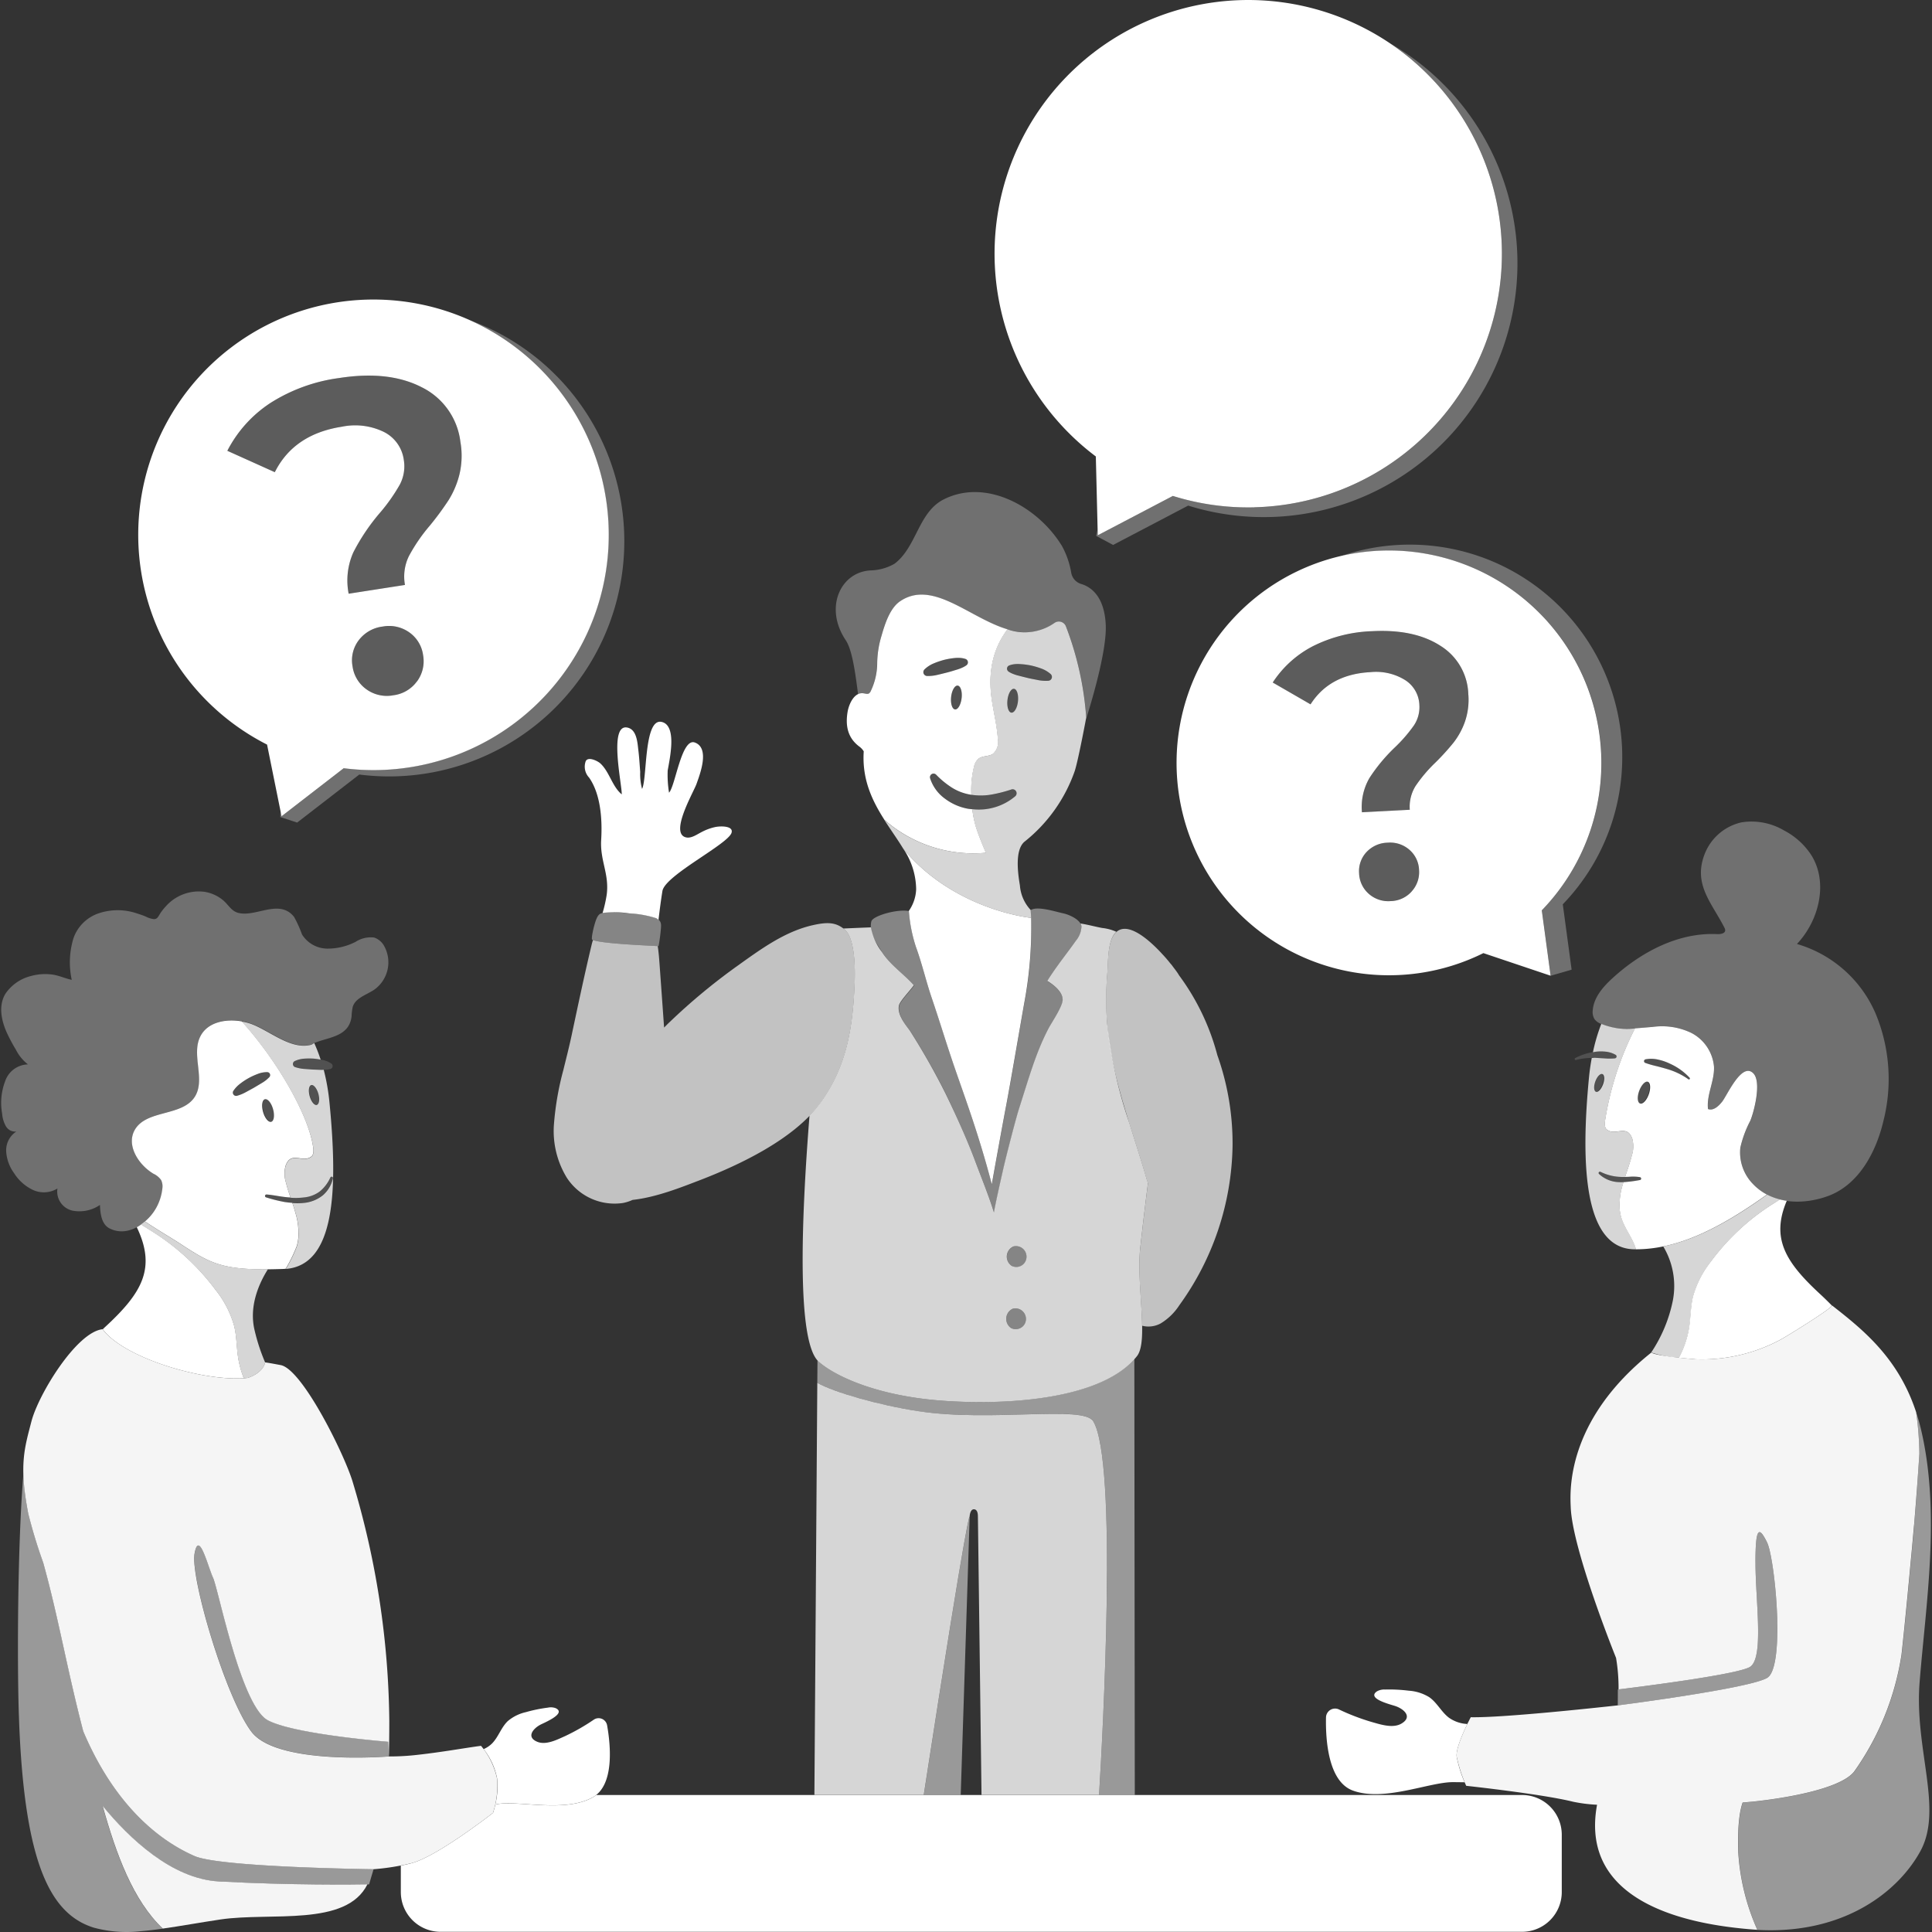 <svg viewBox="0 0 300 300" xmlns="http://www.w3.org/2000/svg"><rect x="0" y="0" width="300" height="300" fill="#333333" stroke="none"/><g fill="#fff"><path d="m 150.98 125.66 c -.21 -.02 -.43 -.04 -.63 -.07 a 8.42 8.42 0 0 1 -3.64 -1.59 6.25 6.25 0 0 1 -2.28 -3.14 .56 .56 0 0 1 .94 -.56 l .02 .02 a 13.4 13.4 0 0 0 2.48 2.02 7.85 7.85 0 0 0 2.87 1.06 c .03 .01 .06 .01 .09 .01 a 15.35 15.35 0 0 1 .42 -4.37 2.29 2.29 0 0 1 .66 -1.2 c .64 -.52 1.64 -.33 2.31 -.8 a 2.52 2.52 0 0 0 .73 -2.3 c -.13 -1.92 -.58 -3.81 -.89 -5.72 -.9 -5.49 .66 -8.99 2.39 -11.3 -5.89 -1.74 -11.62 -7.78 -16.68 -4.36 -1.63 1.1 -2.4 3.66 -2.91 5.43 a 15.19 15.19 0 0 0 -.65 4.22 10.15 10.15 0 0 1 -.99 4.28 .85 .85 0 0 1 -.31 .4 c -.24 .13 -.54 .01 -.81 -.03 -1.47 -.23 -2.28 1.7 -2.48 2.84 -.37 2.19 0 4.07 1.82 5.43 a 2.52 2.52 0 0 1 .68 .74 c -.29 4.41 1.35 7.72 3.24 10.68 -.01 -.02 -.02 -.04 -.03 -.05 a 20.95 20.95 0 0 0 15.76 5.12 s -1.23 -2.84 -1.64 -4.33 a 17.06 17.06 0 0 1 -.47 -2.43 z m -1.66 -17.26 c -.12 1.02 -.57 1.81 -1.02 1.76 s -.72 -.92 -.61 -1.94 .57 -1.81 1.02 -1.76 .73 .92 .61 1.94 z m -5.36 -3.43 a .6 .6 0 0 1 -.4 -1.03 4.59 4.59 0 0 1 1.43 -.93 12.78 12.78 0 0 1 1.58 -.54 11.36 11.36 0 0 1 1.65 -.29 4.64 4.64 0 0 1 .84 -.02 3.23 3.23 0 0 1 .86 .16 .56 .56 0 0 1 .35 .71 .56 .56 0 0 1 -.2 .27 l -.01 .01 a 3.86 3.86 0 0 1 -.73 .4 5.84 5.84 0 0 1 -.74 .27 c -.5 .15 -.99 .31 -1.5 .44 s -1 .25 -1.51 .37 a 6.19 6.19 0 0 1 -1.6 .18 z"/><path d="m 134.09 107.68 c .27 .04 .57 .16 .81 .03 a .85 .85 0 0 0 .31 -.4 10.15 10.15 0 0 0 .99 -4.28 15.19 15.19 0 0 1 .65 -4.22 c .51 -1.77 1.28 -4.33 2.91 -5.43 7.15 -4.84 15.64 9.24 24.03 3.33 a 1.18 1.18 0 0 1 1.63 .35 1.14 1.14 0 0 1 .13 .27 49.04 49.04 0 0 1 3.13 14.1 s -.02 .11 -.06 .31 c .72 -2.26 3.27 -10.6 3.08 -14.7 -.21 -4.5 -2.34 -5.92 -3.81 -6.36 a 2.21 2.21 0 0 1 -1.55 -1.74 13.24 13.24 0 0 0 -1.4 -4.09 c -3.66 -6.1 -11.86 -10.75 -18.56 -7.22 -3.8 2.06 -4.07 7.32 -7.47 9.9 a 7.78 7.78 0 0 1 -3.64 1.04 c -4.7 .17 -7.37 5.73 -3.94 10.85 .96 1.44 1.45 4.73 1.91 8.41 a 1.42 1.42 0 0 1 .85 -.15 z" opacity=".3"/><path d="m 145.38 120.33 a 13.4 13.4 0 0 0 2.48 2.02 7.85 7.85 0 0 0 2.87 1.06 9.72 9.72 0 0 0 3.12 0 21.75 21.75 0 0 0 3.18 -.8 l .02 -.01 a .62 .62 0 0 1 .6 1.06 8.89 8.89 0 0 1 -7.3 1.93 8.44 8.44 0 0 1 -3.64 -1.59 6.25 6.25 0 0 1 -2.28 -3.14 .56 .56 0 0 1 .94 -.56 z" opacity=".15"/><path d="m 158.09 108.9 c -.12 1.02 -.57 1.81 -1.02 1.76 s -.72 -.92 -.61 -1.94 .57 -1.81 1.02 -1.76 .72 .92 .61 1.94" opacity=".15"/><path d="m 149.32 108.4 c -.12 1.02 -.57 1.81 -1.02 1.76 s -.72 -.92 -.61 -1.94 .57 -1.81 1.02 -1.76 .73 .92 .61 1.94" opacity=".15"/><path d="m 150.06 103.31 a 3.86 3.86 0 0 1 -.73 .4 5.84 5.84 0 0 1 -.74 .27 c -.5 .15 -.99 .31 -1.5 .44 s -1 .25 -1.51 .37 a 6.19 6.19 0 0 1 -1.6 .18 h -.01 a .6 .6 0 0 1 -.4 -1.03 4.59 4.59 0 0 1 1.43 -.93 12.41 12.41 0 0 1 1.58 -.54 11.36 11.36 0 0 1 1.65 -.29 4.64 4.64 0 0 1 .84 -.02 3.23 3.23 0 0 1 .86 .16 .56 .56 0 0 1 .35 .71 .56 .56 0 0 1 -.2 .27 z" opacity=".15"/><path d="m 156.72 103.33 a 3.21 3.21 0 0 1 .85 -.2 4.64 4.64 0 0 1 .84 -.01 11.42 11.42 0 0 1 1.66 .21 12.78 12.78 0 0 1 1.61 .47 4.59 4.59 0 0 1 1.47 .86 .6 .6 0 0 1 -.35 1.05 h -.01 a 6.21 6.21 0 0 1 -1.61 -.11 c -.51 -.11 -1.02 -.19 -1.52 -.31 s -1 -.25 -1.51 -.38 a 5.69 5.69 0 0 1 -.76 -.24 3.75 3.75 0 0 1 -.75 -.37 l -.01 -.01 a .56 .56 0 0 1 .1 -.98" opacity=".15"/><path d="m 137.32 127.31 c .01 .02 .02 .04 .03 .05 .97 1.52 2 2.94 2.87 4.37 6.11 7.53 15.27 10.23 19.89 10.8 -.02 -.41 -.04 -.82 -.07 -1.22 h .01 a 6.27 6.27 0 0 1 -1.68 -3.82 c -.28 -1.68 -.85 -5.45 .7 -6.78 a 24.19 24.19 0 0 0 7.81 -10.97 c .56 -1.71 1.79 -8.32 1.79 -8.32 a 49.04 49.04 0 0 0 -3.13 -14.1 1.18 1.18 0 0 0 -1.49 -.75 1.22 1.22 0 0 0 -.27 .13 8.03 8.03 0 0 1 -7.35 1.02 c -1.73 2.31 -3.29 5.81 -2.39 11.3 .31 1.9 .76 3.8 .89 5.72 a 2.52 2.52 0 0 1 -.73 2.3 c -.67 .47 -1.67 .28 -2.31 .8 a 2.29 2.29 0 0 0 -.66 1.2 15.35 15.35 0 0 0 -.42 4.37 9.71 9.71 0 0 0 3.03 -.01 21.75 21.75 0 0 0 3.18 -.8 l .02 -.01 a .62 .62 0 0 1 .6 1.06 8.75 8.75 0 0 1 -6.67 2 16.94 16.94 0 0 0 .46 2.44 c .42 1.49 1.64 4.33 1.64 4.33 a 20.95 20.95 0 0 1 -15.75 -5.11 z m 19.13 -23.77 a .55 .55 0 0 1 .26 -.21 3.25 3.25 0 0 1 .85 -.2 4.64 4.64 0 0 1 .84 -.01 11.42 11.42 0 0 1 1.66 .21 12.78 12.78 0 0 1 1.61 .47 4.59 4.59 0 0 1 1.47 .86 .6 .6 0 0 1 -.35 1.05 h -.01 a 6.21 6.21 0 0 1 -1.61 -.11 c -.51 -.11 -1.02 -.19 -1.52 -.31 s -1 -.25 -1.51 -.38 a 5.69 5.69 0 0 1 -.76 -.24 3.75 3.75 0 0 1 -.75 -.37 l -.01 -.01 a .55 .55 0 0 1 -.16 -.76 z m .6 7.12 c -.45 -.05 -.72 -.92 -.61 -1.94 s .57 -1.81 1.02 -1.76 .72 .92 .61 1.94 -.57 1.81 -1.02 1.76 z" opacity=".8"/><path d="m 141.12 141.45 h .01 a 23.19 23.19 0 0 0 1.11 5.63 c .91 2.48 1.57 5.33 2.42 7.83 1.45 4.26 2.3 7.21 3.73 11.33 1.6 4.62 3.66 10.18 5.62 17.67 .08 -.55 1.73 -9.66 2.25 -12.36 .57 -2.99 1.99 -11.26 2.75 -15.61 a 62.71 62.71 0 0 0 1.1 -13.41 c -4.62 -.58 -13.77 -3.27 -19.89 -10.8 a 11.38 11.38 0 0 1 2.04 6.37 6.28 6.28 0 0 1 -1.14 3.35 z"/><path d="m 189.03 163.85 a 36.4 36.4 0 0 0 -5.96 -12.42 l -.02 -.04 -.09 -.15 -.06 -.09 c -.03 -.04 -.05 -.08 -.08 -.12 l -.08 -.12 c -.03 -.04 -.06 -.08 -.09 -.12 l -.11 -.15 -.09 -.12 c -.04 -.06 -.09 -.12 -.13 -.17 l -.09 -.12 -.15 -.2 c -.03 -.04 -.05 -.07 -.08 -.11 -.06 -.08 -.12 -.16 -.19 -.23 l -.07 -.08 c -.07 -.09 -.14 -.17 -.21 -.26 l -.06 -.08 c -.08 -.09 -.16 -.19 -.24 -.28 l -.04 -.05 -.27 -.31 -.03 -.03 c -.1 -.11 -.19 -.22 -.3 -.33 l -.02 -.02 q -.16 -.17 -.32 -.35 c -2.25 -2.39 -5.22 -4.72 -6.91 -3.17 a 2.35 2.35 0 0 0 -.38 .43 c -1 1.48 -.89 4.36 -1.03 6.09 a 45.96 45.96 0 0 0 .72 12.95 c .33 1.69 .73 3.37 1.18 5.04 .01 .05 .03 .09 .04 .14 q .3 1.11 .63 2.21 c .04 .14 .08 .27 .12 .41 q .35 1.16 .71 2.32 c .91 2.93 1.87 5.85 2.71 8.76 a 4.86 4.86 0 0 0 .22 .62 c -.37 2.91 -.76 6.08 -1.14 9.55 l -.06 .52 c -.4 3.67 .22 8.45 .29 12.09 a 3.96 3.96 0 0 0 2.88 -.36 9.05 9.05 0 0 0 2.9 -2.83 43.26 43.26 0 0 0 8.26 -24.69 40.81 40.81 0 0 0 -2.36 -14.13 z" opacity=".7"/><path d="m 131.24 144.41 c -1.41 -1.25 -2.79 -1.25 -5.03 -.75 -4.39 .99 -8.13 3.77 -11.72 6.33 a 94.5 94.5 0 0 0 -10.49 8.7 c -.3 .28 -.59 .58 -.88 .87 q -.35 -4.96 -.71 -9.91 c -.06 -.8 -.13 -1.8 -.28 -2.74 -3.52 -.18 -8.72 -.44 -10.05 -.94 -.07 .2 -.13 .39 -.18 .6 -1.14 4.76 -2.15 9.55 -3.17 14.34 -.37 1.73 -.82 3.47 -1.25 5.23 a 45.69 45.69 0 0 0 -1.45 8.27 13.88 13.88 0 0 0 2 8.49 8.85 8.85 0 0 0 8.7 3.9 6.74 6.74 0 0 0 1.5 -.48 c 3.7 -.4 7.64 -1.99 10.44 -3.06 6.31 -2.43 14.66 -6.41 18.71 -11.97 4.2 -5.76 5.09 -11.95 5.35 -19 .06 -1.72 .05 -6.53 -1.49 -7.88 z" opacity=".7"/><path d="m 111.12 128.41 a 8.33 8.33 0 0 0 -2.23 .82 c -.65 .33 -1.52 .96 -2.3 .81 -2.74 -.51 1.12 -7.04 1.57 -8.33 .53 -1.5 2.1 -5.54 -.26 -6.41 -2.08 -.77 -3.01 6.7 -4.01 7.79 a 16.91 16.91 0 0 1 -.21 -3.46 c .19 -1.04 .39 -2.08 .49 -3.13 .13 -1.27 .3 -4.08 -1.48 -4.41 -2.73 -.51 -2.18 8.92 -2.99 10.41 a 8.88 8.88 0 0 1 -.29 -2.65 c -.09 -1.13 -.15 -2.26 -.29 -3.38 -.14 -1.19 -.25 -3.23 -1.74 -3.5 -2.91 -.54 -.75 9.1 -.84 10.38 -1.51 -1.27 -1.89 -3.48 -3.31 -4.8 -.41 -.38 -1.91 -1.13 -2.28 -.35 a 2.47 2.47 0 0 0 .53 2.55 c 1.81 2.6 2.06 6.54 1.87 9.69 -.19 3.21 1.28 5.27 .86 8.49 a 21.29 21.29 0 0 1 -.64 2.83 15.47 15.47 0 0 1 4.16 .07 16.31 16.31 0 0 1 4.2 .76 1.94 1.94 0 0 1 .32 .25 c .18 -1.5 .37 -3 .61 -4.48 .4 -2.45 10.27 -7.3 10.74 -9.07 .29 -1.02 -1.54 -1.05 -2.48 -.88 z"/><path d="m 97.77 141.82 a 16.31 16.31 0 0 1 4.2 .76 c .69 .44 .73 .85 .65 1.66 a 26.83 26.83 0 0 1 -.36 2.68 c -3.65 -.19 -9.23 -.46 -10.3 -1 -.21 -.13 .24 -1.95 .31 -2.18 .25 -.89 .51 -1.67 .98 -1.87 1 -.42 2.69 -.2 4.52 -.05 z" opacity=".4"/><path d="m 151.47 180.4 c .87 2.32 2.17 5.54 2.89 7.91 .27 -1.58 1.09 -5.15 1.41 -6.59 .53 -2.33 1.99 -7.98 2.48 -9.5 1.56 -4.82 2.59 -8.6 4.57 -12.44 .49 -.94 2.19 -3.39 2.21 -4.45 s -.98 -2.11 -2.38 -2.97 c 1.45 -2.33 3.16 -4.38 4.39 -6.19 a 3.7 3.7 0 0 0 .9 -2.28 c -.09 -1.05 -1.87 -1.87 -2.9 -2.08 s -4 -1.19 -5 -.48 a 59.11 59.11 0 0 1 -1.02 14.63 c -.76 4.35 -2.17 12.62 -2.75 15.61 -.52 2.7 -2.17 11.81 -2.25 12.36 -1.96 -7.48 -4.02 -13.05 -5.62 -17.67 -1.43 -4.12 -2.27 -7.08 -3.73 -11.33 -.85 -2.5 -1.52 -5.35 -2.42 -7.83 a 23.18 23.18 0 0 1 -1.11 -5.63 c -1.76 -.36 -5.63 .73 -5.84 1.61 -.41 1.74 .83 3.44 1.69 4.79 1.3 2.03 3.45 3.47 4.96 5.16 -.72 .98 -2.21 2.49 -2.33 3.17 -.26 1.42 .95 2.86 1.7 3.87 a 108.03 108.03 0 0 1 5.62 9.92 c 1.54 3.26 3.27 7.02 4.53 10.41 z" opacity=".4"/><path d="m 169.76 220.7 c -1.54 -2.55 -15.85 .17 -27.2 -1.58 -6.26 -.96 -13.05 -2.94 -15.65 -4.39 l -.45 63.98 h 16.98 c 7.05 -45.72 7.12 -43.18 7.12 -43.18 s .03 -1.17 .66 -1.17 .63 .87 .63 1.17 .56 43.18 .56 43.18 h 18.25 c .6 -9.83 2.89 -51.74 -.9 -58.01 z" opacity=".8"/><path d="m 143.45 278.71 h 5.73 l 1.39 -43.18 s -.08 -2.53 -7.12 43.18 z" opacity=".5"/><path d="m 146.48 217.51 c -10.84 -.77 -17.23 -4.14 -19.38 -6.11 a 2.37 2.37 0 0 1 -.16 -.18 l -.03 3.51 c 2.6 1.44 9.39 3.43 15.65 4.39 11.35 1.74 25.66 -.97 27.2 1.58 3.79 6.28 1.5 48.18 .9 58.02 h 5.55 l -.07 -67.69 c -5.55 6.23 -19.62 7.19 -29.66 6.48 z" opacity=".5"/><path d="m 177.06 193.74 l .06 -.52 c .38 -3.47 .77 -6.64 1.14 -9.55 a 4.91 4.91 0 0 1 -.22 -.62 c -.84 -2.91 -1.8 -5.82 -2.71 -8.76 a 70.82 70.82 0 0 1 -3.41 -15.35 47.58 47.58 0 0 1 .02 -7.73 c .14 -1.73 .03 -4.61 1.03 -6.09 a 2.35 2.35 0 0 1 .38 -.43 7.2 7.2 0 0 0 -2.17 -.59 c -.89 -.15 -2.14 -.5 -3.4 -.7 a 1.12 1.12 0 0 1 .15 .45 3.7 3.7 0 0 1 -.9 2.28 c -1.24 1.8 -2.94 3.85 -4.4 6.19 1.4 .86 2.41 1.91 2.38 2.97 s -1.72 3.51 -2.21 4.45 c -1.99 3.84 -3.02 7.63 -4.57 12.44 -.49 1.53 -1.95 7.17 -2.48 9.5 -.32 1.44 -1.14 5.01 -1.41 6.59 -.72 -2.37 -2.02 -5.59 -2.89 -7.91 -1.26 -3.39 -2.98 -7.15 -4.55 -10.41 a 108.03 108.03 0 0 0 -5.62 -9.92 c -.75 -1.02 -1.96 -2.46 -1.7 -3.87 .13 -.68 1.61 -2.19 2.33 -3.17 -1.51 -1.7 -3.66 -3.13 -4.96 -5.16 a 8.93 8.93 0 0 1 -1.72 -3.83 c -.08 0 -.15 .01 -.23 .01 -1.35 .05 -2.7 .11 -4.06 .17 .1 .07 .2 .14 .29 .23 1.54 1.35 1.55 6.16 1.49 7.86 -.26 7.06 -1.15 13.24 -5.35 19 a 18.5 18.5 0 0 1 -1.67 1.97 c -1.33 16.74 -1.94 35.1 1.39 38.16 2.15 1.97 8.54 5.34 19.38 6.11 10.27 .73 24.8 -.27 30.07 -6.92 1.85 -2.32 -.11 -11 .52 -16.85 z m -17.96 11.86 a 1.6 1.6 0 0 1 -2.1 .62 1.73 1.73 0 0 1 .27 -3.01 1.64 1.64 0 0 1 1.83 2.39 z m .09 -9.66 a 1.59 1.59 0 0 1 -2.1 .62 1.73 1.73 0 0 1 .27 -3.01 1.64 1.64 0 0 1 1.83 2.39 z" opacity=".8"/><path d="m 159.2 195.95 a 1.64 1.64 0 0 0 -1.83 -2.39 1.73 1.73 0 0 0 -.27 3.01 1.59 1.59 0 0 0 2.1 -.62 z" opacity=".4"/><path d="m 159.1 205.6 a 1.64 1.64 0 0 0 -1.83 -2.39 1.73 1.73 0 0 0 -.27 3.01 1.6 1.6 0 0 0 2.1 -.62 z" opacity=".4"/><path d="m 56.89 107.03 a 5.26 5.26 0 0 1 -2.15 -3.58 5.14 5.14 0 0 1 .96 -4.03 5.49 5.49 0 0 1 3.73 -2.13 5.41 5.41 0 0 1 4.13 .91 5.15 5.15 0 0 1 2.14 3.55 5.26 5.26 0 0 1 -.96 4.07 5.34 5.34 0 0 1 -3.65 2.15 5.43 5.43 0 0 1 -4.2 -.94 z" opacity=".2"/><path d="m 194.79 78.78 a 39.31 39.31 0 0 1 -12.67 -1.77 l -11.66 6.11 -.3 -12.24 a 39.39 39.39 0 1 1 24.63 7.89 z"/><path d="m 251.6 113.11 a 32.99 32.99 0 0 0 -43.5 -26.72 c 1.03 -.24 2.09 -.44 3.17 -.59 a 32.96 32.96 0 0 1 28.15 55.56 l 1.37 10.15 3.25 -.94 -1.37 -10.15 a 32.9 32.9 0 0 0 8.93 -27.31 z" opacity=".3"/><path d="m 215.98 6.81 a 39.4 39.4 0 0 1 -33.86 70.2 l -11.66 6.11 -.02 -.96 -.23 1.05 2.63 1.41 11.66 -6.11 a 39.4 39.4 0 0 0 31.49 -71.7 z" opacity=".3"/><path d="m 96.22 76.8 a 36.51 36.51 0 0 0 -23.25 -27.07 36.53 36.53 0 0 1 -19.58 69.55 l -9.65 7.46 -.18 -.87 -.04 1 2.62 .86 9.65 -7.46 a 36.53 36.53 0 0 0 40.43 -43.47 z" opacity=".3"/><path d="m 93.8 75.8 a 36.53 36.53 0 1 0 -52.33 39.82 l 2.25 11.13 9.65 -7.46 a 36.53 36.53 0 0 0 40.43 -43.49 z m -29.06 30.01 a 5.33 5.33 0 0 1 -3.65 2.15 5.42 5.42 0 0 1 -4.2 -.93 5.26 5.26 0 0 1 -2.15 -3.58 5.14 5.14 0 0 1 .96 -4.03 5.49 5.49 0 0 1 3.73 -2.13 5.41 5.41 0 0 1 4.13 .91 5.15 5.15 0 0 1 2.14 3.55 5.26 5.26 0 0 1 -.95 4.06 z m 6.59 -32.1 a 13.82 13.82 0 0 1 -1.68 3.96 45.23 45.23 0 0 1 -2.91 3.95 26.67 26.67 0 0 0 -3.25 4.74 7.27 7.27 0 0 0 -.61 4.47 l -8.74 1.36 a 10.73 10.73 0 0 1 .73 -6.43 31.58 31.58 0 0 1 4.1 -6.1 27.56 27.56 0 0 0 3.1 -4.39 6.08 6.08 0 0 0 .63 -3.87 5.7 5.7 0 0 0 -3.07 -4.32 10.19 10.19 0 0 0 -6.55 -.82 q -7.45 1.16 -10.41 7.06 l -7.37 -3.32 a 19.58 19.58 0 0 1 6.68 -7.42 26.35 26.35 0 0 1 10.69 -3.88 q 7.71 -1.2 12.81 1.43 a 10.89 10.89 0 0 1 6.01 8.48 12.49 12.49 0 0 1 -.16 5.1 z"/><path d="m 54.86 85.76 a 31.58 31.58 0 0 1 4.1 -6.1 27.56 27.56 0 0 0 3.1 -4.39 6.08 6.08 0 0 0 .63 -3.87 5.7 5.7 0 0 0 -3.07 -4.32 10.19 10.19 0 0 0 -6.55 -.82 q -7.45 1.16 -10.41 7.06 l -7.36 -3.32 a 19.58 19.58 0 0 1 6.68 -7.42 26.35 26.35 0 0 1 10.69 -3.88 q 7.71 -1.2 12.81 1.43 a 10.89 10.89 0 0 1 6.01 8.48 12.51 12.51 0 0 1 -.16 5.11 13.82 13.82 0 0 1 -1.68 3.96 45.09 45.09 0 0 1 -2.91 3.95 26.72 26.72 0 0 0 -3.25 4.74 7.27 7.27 0 0 0 -.61 4.47 l -8.74 1.35 a 10.73 10.73 0 0 1 .72 -6.43 z" opacity=".2"/><path d="m 248.36 114.05 a 32.98 32.98 0 1 0 -18.02 33.95 l 10.44 3.51 -1.37 -10.15 a 32.91 32.91 0 0 0 8.95 -27.31 z m -29.16 24.38 a 4.48 4.48 0 0 1 -3.24 1.49 4.56 4.56 0 0 1 -3.43 -1.14 4.42 4.42 0 0 1 -1.49 -3.18 4.32 4.32 0 0 1 1.15 -3.29 4.62 4.62 0 0 1 3.3 -1.46 4.54 4.54 0 0 1 3.37 1.11 4.33 4.33 0 0 1 1.49 3.15 4.41 4.41 0 0 1 -1.15 3.31 z m 8.81 -30.52 a 10.51 10.51 0 0 1 -.57 4.25 11.57 11.57 0 0 1 -1.75 3.17 37.37 37.37 0 0 1 -2.77 3.05 22.57 22.57 0 0 0 -3.12 3.68 6.1 6.1 0 0 0 -.89 3.68 l -7.43 .39 a 9.02 9.02 0 0 1 1.16 -5.31 26.53 26.53 0 0 1 3.94 -4.75 23.16 23.16 0 0 0 2.96 -3.41 5.11 5.11 0 0 0 .86 -3.18 4.78 4.78 0 0 0 -2.2 -3.87 8.56 8.56 0 0 0 -5.4 -1.24 q -6.32 .33 -9.3 5 l -5.87 -3.39 a 16.44 16.44 0 0 1 6.22 -5.63 22.13 22.13 0 0 1 9.26 -2.34 q 6.55 -.34 10.59 2.29 a 9.15 9.15 0 0 1 4.3 7.6 z"/><path d="m 212.53 138.78 a 4.42 4.42 0 0 1 -1.49 -3.18 4.32 4.32 0 0 1 1.15 -3.29 4.62 4.62 0 0 1 3.3 -1.46 4.54 4.54 0 0 1 3.37 1.11 4.32 4.32 0 0 1 1.49 3.15 4.42 4.42 0 0 1 -1.15 3.31 4.48 4.48 0 0 1 -3.24 1.49 4.56 4.56 0 0 1 -3.43 -1.13 z" opacity=".2"/><path d="m 212.64 120.82 a 26.65 26.65 0 0 1 3.94 -4.75 23.1 23.1 0 0 0 2.96 -3.41 5.12 5.12 0 0 0 .86 -3.18 4.78 4.78 0 0 0 -2.2 -3.87 8.56 8.56 0 0 0 -5.4 -1.24 q -6.32 .33 -9.3 5.01 l -5.87 -3.39 a 16.44 16.44 0 0 1 6.22 -5.63 22.1 22.1 0 0 1 9.26 -2.34 q 6.55 -.34 10.59 2.29 a 9.15 9.15 0 0 1 4.3 7.6 10.51 10.51 0 0 1 -.57 4.25 11.57 11.57 0 0 1 -1.75 3.17 37.55 37.55 0 0 1 -2.77 3.05 22.56 22.56 0 0 0 -3.12 3.68 6.1 6.1 0 0 0 -.89 3.69 l -7.43 .39 a 9.03 9.03 0 0 1 1.17 -5.32 z" opacity=".2"/><path d="m 272.23 183.88 a 7.01 7.01 0 0 1 -1.99 -5.68 17.12 17.12 0 0 1 1.54 -4.16 c .6 -1.42 1.78 -6.04 .48 -7.37 -1.78 -1.82 -4.04 3.36 -4.83 4.38 -.55 .71 -1.38 1.48 -2.21 1.16 -.25 -2.21 1.03 -4.35 .93 -6.58 a 6.55 6.55 0 0 0 -3.52 -5.24 10.5 10.5 0 0 0 -6 -.93 c -.92 .07 -1.84 .16 -2.75 .22 a 47.97 47.97 0 0 0 -4.6 14.02 c -.08 .47 -.22 1.36 .23 1.7 1.34 1.05 3.11 -.9 3.94 1.4 a 4.53 4.53 0 0 1 -.06 2.61 c -.28 1.13 -.68 2.23 -1.05 3.34 .22 0 .43 -.01 .66 -.02 a 6.65 6.65 0 0 1 1.66 .06 .23 .23 0 0 1 .17 .28 .23 .23 0 0 1 -.18 .17 h -.03 a 19.37 19.37 0 0 1 -2.53 .32 c -.06 .2 -.13 .4 -.18 .6 a 10.57 10.57 0 0 0 -.41 3.59 6.5 6.5 0 0 0 .25 1.33 c .52 1.72 1.81 3.23 2.28 4.91 6.59 .01 13.19 -3.38 20.34 -8.5 a 8.25 8.25 0 0 1 -2.14 -1.61 z m -16.21 -13.95 c -.33 .93 -.93 1.57 -1.35 1.42 s -.48 -1.02 -.14 -1.95 .94 -1.57 1.35 -1.42 .47 1.02 .14 1.95 z m 6.34 -2.35 a .16 .16 0 0 1 -.2 0 11 11 0 0 0 -3.23 -1.56 c -.57 -.17 -1.15 -.33 -1.72 -.47 a 15.36 15.36 0 0 1 -1.73 -.5 .29 .29 0 0 1 -.18 -.37 .3 .3 0 0 1 .22 -.19 4.7 4.7 0 0 1 1.93 .04 8.03 8.03 0 0 1 1.82 .62 9.47 9.47 0 0 1 3.1 2.21 .15 .15 0 0 1 -.02 .22 z"/><path d="m 256.64 159.46 a 10.5 10.5 0 0 1 6 .93 6.56 6.56 0 0 1 3.52 5.24 c .1 2.22 -1.18 4.36 -.93 6.58 .84 .32 1.67 -.45 2.21 -1.16 .78 -1.02 3.05 -6.2 4.83 -4.38 1.3 1.33 .13 5.96 -.48 7.37 a 17.12 17.12 0 0 0 -1.54 4.16 7.01 7.01 0 0 0 1.99 5.69 c 2.99 3.14 7.74 3.25 11.64 1.82 4.72 -1.74 7.43 -6.76 8.58 -11.66 a 26.47 26.47 0 0 0 -1.19 -16.6 19.1 19.1 0 0 0 -12.24 -10.87 c 3.43 -3.63 4.88 -9.5 2.26 -13.75 a 11.25 11.25 0 0 0 -4.25 -3.87 9.93 9.93 0 0 0 -6.65 -1.26 8.03 8.03 0 0 0 -5.74 5.04 c -1.73 4.65 1.17 7.47 3.11 11.3 a .91 .91 0 0 1 .13 .4 c 0 .51 -.71 .63 -1.22 .61 -6.02 -.3 -11.79 2.75 -16.25 6.81 -1.49 1.36 -2.95 3.02 -3.1 5.03 a 2.1 2.1 0 0 0 .29 1.38 2.19 2.19 0 0 0 .84 .65 c 2.56 1.26 5.39 .74 8.19 .54 z" opacity=".3"/><path d="m 298.07 261.29 c .95 -12.05 3.31 -26.34 .21 -39.38 -.22 -.92 -.47 -1.78 -.74 -2.62 a 49.85 49.85 0 0 1 .5 6.45 c -.06 .92 -.11 1.82 -.18 2.71 -.02 .25 -.03 .49 -.05 .74 q -.07 1.03 -.14 2.03 c -.01 .19 -.03 .38 -.04 .57 -.13 1.77 -.27 3.44 -.4 4.99 l -.01 .17 c -.11 1.32 -.22 2.54 -.33 3.65 l -.01 .14 q -.05 .54 -.1 1.05 c -.4 4.37 -1 10.68 -1.49 15.12 a 42.33 42.33 0 0 1 -7.36 18.19 c -2.2 2.8 -11.28 4.21 -15.86 4.68 -.39 .04 -.88 .08 -1.45 .12 -.93 2.6 -.69 7.4 -.68 7.78 a 34.59 34.59 0 0 0 2.96 11.99 c 13.54 .75 21.96 -6.05 25.33 -12.29 3.51 -6.55 -.97 -15.76 -.16 -26.09 z" opacity=".5"/><path d="m 226.19 272.77 c -.14 -1.14 .97 -3.64 1.66 -5.07 a 5.4 5.4 0 0 1 -2.84 -.96 c -1.2 -.9 -1.85 -2.35 -3.09 -3.21 a 6.94 6.94 0 0 0 -3.17 -1 24.56 24.56 0 0 0 -3.69 -.18 2.28 2.28 0 0 0 -1.26 .29 c -1.67 1.16 2.33 2.07 2.97 2.31 1.3 .48 2.58 1.67 .84 2.69 -1.33 .78 -3.26 .13 -4.61 -.25 a 34.06 34.06 0 0 1 -5.09 -1.95 1.41 1.41 0 0 0 -2.01 1.25 c -.07 3.46 .33 9.92 4.15 11.34 4.84 1.79 11.85 -1.3 15.53 -1.3 .56 0 1.18 .01 1.84 .02 a 19.55 19.55 0 0 1 -1.23 -3.98 z"/><path d="m 263.29 211.07 a 25.87 25.87 0 0 0 13.17 -3.04 c 1.44 -.8 7.89 -4.81 8 -5.3 -.59 -.6 -1.2 -1.2 -1.85 -1.8 -5.38 -4.97 -7.63 -8.66 -5.16 -14.47 a 9.95 9.95 0 0 1 -1.07 -.21 c -.33 .21 -.67 .42 -1 .63 a 35.6 35.6 0 0 0 -9.68 8.96 15.42 15.42 0 0 0 -2.83 5.53 c -.36 1.55 -.35 3.15 -.58 4.72 a 14.73 14.73 0 0 1 -1.6 4.74 c 1.19 .12 2.24 .2 2.6 .24 z"/><path d="m 259.76 201.94 a 22.52 22.52 0 0 1 -3.4 8.13 l .06 -.05 a 16.34 16.34 0 0 0 4.3 .8 14.73 14.73 0 0 0 1.6 -4.74 c .24 -1.57 .22 -3.18 .58 -4.72 a 15.42 15.42 0 0 1 2.83 -5.53 35.6 35.6 0 0 1 9.68 -8.96 c .34 -.21 .67 -.41 1 -.62 a 9.09 9.09 0 0 1 -2.01 -.75 c -5.63 4.03 -10.92 6.98 -16.13 8.05 a 11.94 11.94 0 0 1 1.49 8.39 z" opacity=".8"/><path d="m 251.51 187.76 a 10.57 10.57 0 0 1 .41 -3.59 c .06 -.2 .12 -.4 .18 -.61 -.23 .01 -.47 .01 -.7 0 a 4.72 4.72 0 0 1 -3.11 -1.27 .21 .21 0 0 1 0 -.29 .21 .21 0 0 1 .23 -.04 h .01 a 7.51 7.51 0 0 0 2.92 .78 8.19 8.19 0 0 0 .9 .02 c .36 -1.12 .77 -2.21 1.05 -3.34 a 4.53 4.53 0 0 0 .06 -2.61 c -.83 -2.3 -2.6 -.36 -3.94 -1.4 -.45 -.35 -.31 -1.24 -.23 -1.7 a 47.97 47.97 0 0 1 4.6 -14.02 10.55 10.55 0 0 1 -5.24 -.7 28.01 28.01 0 0 0 -1.3 4.4 c .11 -.02 .21 -.04 .32 -.06 a 6.52 6.52 0 0 1 1.64 -.03 3.94 3.94 0 0 1 1.56 .49 .3 .3 0 0 1 .11 .41 .31 .31 0 0 1 -.22 .14 8.74 8.74 0 0 1 -1.54 .01 l -1.5 -.09 c -.18 -.01 -.37 .02 -.55 .02 -.17 .89 -.31 1.82 -.41 2.8 -1.37 13.99 -.75 26.79 7 26.91 .1 0 .19 -.01 .29 -.01 -.47 -1.67 -1.76 -3.19 -2.28 -4.91 a 6.4 6.4 0 0 1 -.26 -1.31 z m -3.8 -19.82 c .27 -.76 .76 -1.28 1.1 -1.16 s .39 .83 .11 1.59 -.76 1.28 -1.1 1.16 -.38 -.83 -.11 -1.59 z" opacity=".8"/><ellipse cx="248.32" cy="168.16" opacity=".15" rx="1.46" ry=".64" transform="matrix(.335 -.942 .942 .335 6.63 345.72)"/><ellipse cx="255.27" cy="169.67" opacity=".15" rx="1.79" ry=".79" transform="matrix(.335 -.942 .942 .335 9.83 353.27)"/><path d="m 248.53 181.96 a 7.53 7.53 0 0 0 2.92 .78 11.77 11.77 0 0 0 1.56 -.01 6.65 6.65 0 0 1 1.66 .06 .23 .23 0 0 1 -.01 .45 h -.03 a 14.56 14.56 0 0 1 -3.23 .32 4.73 4.73 0 0 1 -3.11 -1.27 .21 .21 0 0 1 .23 -.34 z" opacity=".15"/><path d="m 255.52 164.49 a 4.72 4.72 0 0 1 1.93 .04 7.99 7.99 0 0 1 1.82 .62 9.47 9.47 0 0 1 3.1 2.21 .16 .16 0 0 1 -.01 .22 l -.01 .01 a .16 .16 0 0 1 -.2 0 10.98 10.98 0 0 0 -3.23 -1.56 c -.57 -.17 -1.15 -.34 -1.72 -.47 a 15.63 15.63 0 0 1 -1.73 -.5 .29 .29 0 0 1 -.18 -.37 .3 .3 0 0 1 .23 -.2 z" opacity=".15"/><path d="m 250.75 164.34 a 8.74 8.74 0 0 1 -1.54 .01 l -1.5 -.08 a 10.82 10.82 0 0 0 -3.02 .33 .16 .16 0 0 1 -.11 -.29 8.77 8.77 0 0 1 3.09 -.98 6.46 6.46 0 0 1 1.64 -.03 3.96 3.96 0 0 1 1.56 .49 .3 .3 0 0 1 .11 .41 .31 .31 0 0 1 -.23 .14 z" opacity=".15"/><ellipse cx="48.76" cy="170.03" opacity=".15" rx=".71" ry="1.6" transform="matrix(.962 -.273 .273 .962 -44.51 19.74)"/><ellipse cx="41.63" cy="172.44" opacity=".15" rx=".8" ry="1.82" transform="matrix(.962 -.273 .273 .962 -45.44 17.88)"/><path d="m 51.69 182.94 a 4.87 4.87 0 0 1 -1.56 2.64 5.56 5.56 0 0 1 -2.88 1.18 11.37 11.37 0 0 1 -3.03 -.1 23.08 23.08 0 0 1 -2.85 -.71 l -.04 -.01 a .23 .23 0 0 1 .08 -.45 c 1.04 .08 1.95 .3 2.91 .4 a 11.25 11.25 0 0 0 2.82 .04 4.87 4.87 0 0 0 2.51 -.94 5.9 5.9 0 0 0 1.64 -2.17 l .01 -.01 a .21 .21 0 0 1 .39 .14 z" opacity=".15"/><path d="m 41.83 167.26 a 5.22 5.22 0 0 1 -1.17 .92 l -1.23 .74 -1.26 .69 a 6.4 6.4 0 0 1 -1.37 .56 h -.01 a .51 .51 0 0 1 -.55 -.76 4.57 4.57 0 0 1 1.07 -1.13 10.18 10.18 0 0 1 2.67 -1.49 3.94 3.94 0 0 1 1.53 -.3 .46 .46 0 0 1 .33 .77 z" opacity=".15"/><path d="m 51.32 165.99 a 4.72 4.72 0 0 1 -1.41 .14 l -1.36 -.05 -1.35 -.1 a 5.72 5.72 0 0 1 -1.38 -.28 h -.01 a .51 .51 0 0 1 -.05 -.94 4.17 4.17 0 0 1 1.43 -.37 10.87 10.87 0 0 1 1.46 -.01 10.32 10.32 0 0 1 1.44 .21 3.62 3.62 0 0 1 1.37 .57 .47 .47 0 0 1 -.15 .83 z" opacity=".15"/><path d="m 50.27 166.12 c -.11 0 -.23 .01 -.35 .01 l -1.36 -.05 -1.35 -.1 a 5.72 5.72 0 0 1 -1.38 -.28 h -.01 a .51 .51 0 0 1 -.05 -.94 4.17 4.17 0 0 1 1.43 -.37 10.87 10.87 0 0 1 1.46 -.01 9.63 9.63 0 0 1 1.13 .16 25.25 25.25 0 0 0 -.99 -2.56 l -.08 .03 a 2.13 2.13 0 0 1 -.38 .22 c -3.21 .86 -6.53 -2.25 -9.44 -3.27 a 8.78 8.78 0 0 0 -1.37 -.34 c 5.75 6.35 10.3 14.6 11.06 19.26 .08 .47 .22 1.38 -.23 1.73 -1.36 1.06 -3.16 -.92 -4 1.42 a 4.62 4.62 0 0 0 .06 2.65 c .19 .78 .45 1.54 .7 2.3 a 9.79 9.79 0 0 0 2.02 -.04 4.87 4.87 0 0 0 2.52 -.94 5.9 5.9 0 0 0 1.64 -2.17 l .01 -.01 a .21 .21 0 0 1 .39 .14 4.87 4.87 0 0 1 -1.56 2.64 5.56 5.56 0 0 1 -2.88 1.18 10.32 10.32 0 0 1 -1.85 .03 c .19 .57 .37 1.13 .53 1.71 a 10.73 10.73 0 0 1 .41 3.65 6.48 6.48 0 0 1 -.25 1.35 22.45 22.45 0 0 1 -1.72 3.52 c 7.55 -.6 8.15 -11.85 6.78 -25.86 a 33.37 33.37 0 0 0 -.89 -5.06 z m -1.07 5.45 c -.37 .11 -.87 -.5 -1.11 -1.35 s -.13 -1.62 .24 -1.73 .87 .5 1.11 1.35 .13 1.62 -.25 1.73 z" opacity=".8"/><path d="m 37.54 158.6 c -2.54 -.45 -5.38 .14 -6.46 2.39 -1.4 2.87 .89 6.69 -.86 9.36 -1.99 3.03 -7.49 1.94 -9.29 5.09 -1.36 2.38 .55 5.41 2.9 6.82 a 3.01 3.01 0 0 1 1.19 .98 2.24 2.24 0 0 1 .21 1.12 7.76 7.76 0 0 1 -2.72 5.3 c 1.99 1.35 4.01 2.5 5.58 3.53 4.82 3.16 6.69 4.19 15.94 3.85 .11 0 .22 -.02 .33 -.03 a 22.41 22.41 0 0 0 1.72 -3.52 6.48 6.48 0 0 0 .25 -1.35 10.73 10.73 0 0 0 -.41 -3.65 c -.16 -.58 -.33 -1.14 -.53 -1.71 -.4 -.03 -.79 -.07 -1.18 -.13 a 23.08 23.08 0 0 1 -2.85 -.71 l -.04 -.01 a .23 .23 0 0 1 -.16 -.28 .23 .23 0 0 1 .24 -.17 c 1.04 .08 1.95 .3 2.91 .4 q .4 .05 .8 .07 c -.26 -.76 -.51 -1.52 -.7 -2.3 a 4.6 4.6 0 0 1 -.06 -2.65 c .84 -2.34 2.64 -.36 4 -1.42 .45 -.35 .31 -1.26 .23 -1.73 -.74 -4.64 -5.29 -12.89 -11.04 -19.25 z m 1.88 10.31 l -1.26 .69 a 6.4 6.4 0 0 1 -1.37 .56 h -.01 a .51 .51 0 0 1 -.55 -.76 4.57 4.57 0 0 1 1.07 -1.13 10.18 10.18 0 0 1 2.67 -1.49 3.94 3.94 0 0 1 1.53 -.3 .46 .46 0 0 1 .33 .77 5.24 5.24 0 0 1 -1.17 .92 z m 2.7 5.28 c -.43 .12 -1 -.57 -1.27 -1.53 s -.15 -1.85 .28 -1.97 1 .56 1.27 1.53 .15 1.85 -.28 1.97 z"/><path d="m 4.34 165.28 a 6.71 6.71 0 0 1 -1.87 -2.28 26.42 26.42 0 0 1 -1.45 -2.73 c -.83 -1.89 -1.28 -4.16 -.17 -5.97 a 6.76 6.76 0 0 1 4.02 -2.76 8.2 8.2 0 0 1 3.19 -.22 c 1.06 .13 2.04 .61 3.08 .83 a 12.82 12.82 0 0 1 .27 -6.47 6.27 6.27 0 0 1 4 -3.89 9.26 9.26 0 0 1 5.81 .03 c .48 .15 .96 .31 1.43 .51 a 3.63 3.63 0 0 0 1.23 .39 c .47 .02 .64 -.29 .87 -.67 a 7.48 7.48 0 0 1 .94 -1.25 6.85 6.85 0 0 1 6.07 -2.32 5.97 5.97 0 0 1 2.93 1.35 c .84 .74 1.25 1.65 2.31 1.92 2.75 .71 6.42 -2.26 8.68 .65 a 19.17 19.17 0 0 1 1.22 2.71 4.68 4.68 0 0 0 3.86 2.19 9.47 9.47 0 0 0 4.47 -1.06 4.32 4.32 0 0 1 2.86 -.66 2.77 2.77 0 0 1 1.52 1.24 5.22 5.22 0 0 1 -1.53 6.88 c -1.2 .8 -2.86 1.25 -3.3 2.62 a 8.5 8.5 0 0 0 -.19 1.54 c -.41 3.18 -3.61 3.16 -5.83 4.12 a 2.2 2.2 0 0 1 -.38 .22 c -3.21 .86 -6.53 -2.25 -9.44 -3.27 -2.79 -.98 -6.55 -.62 -7.84 2.05 -1.39 2.87 .89 6.69 -.86 9.36 -1.99 3.03 -7.49 1.94 -9.29 5.09 -1.36 2.38 .55 5.41 2.9 6.82 a 3 3 0 0 1 1.19 .98 2.24 2.24 0 0 1 .21 1.12 c -.03 3.55 -4.37 8.37 -8.25 6.39 -1.23 -.63 -1.43 -2.27 -1.48 -3.64 a 5.61 5.61 0 0 1 -4.34 .87 3.04 3.04 0 0 1 -2.26 -3.42 4.05 4.05 0 0 1 -3.81 .22 7.02 7.02 0 0 1 -2.93 -2.61 6.38 6.38 0 0 1 -1.22 -3.37 3.48 3.48 0 0 1 1.58 -3.09 1.64 1.64 0 0 1 -1.63 -.83 4.68 4.68 0 0 1 -.58 -1.95 9.4 9.4 0 0 1 .46 -5 3.83 3.83 0 0 1 3.55 -2.64 z" fill-rule="evenodd" opacity=".3"/><path d="m 37.86 214.01 a 14.87 14.87 0 0 1 -.89 -3.26 c -.24 -1.6 -.22 -3.23 -.59 -4.79 a 15.67 15.67 0 0 0 -2.87 -5.62 36.18 36.18 0 0 0 -9.84 -9.1 c -.58 -.37 -1.18 -.72 -1.75 -1.11 a 7.01 7.01 0 0 1 -.68 .43 c 3.06 6.37 .81 10.21 -4.9 15.48 -.13 .12 -.26 .25 -.39 .37 3.27 4.43 15.3 8.03 21.91 7.6 z"/><path d="m 33.5 200.34 a 15.67 15.67 0 0 1 2.87 5.62 c .37 1.57 .35 3.2 .59 4.79 a 14.81 14.81 0 0 0 .89 3.25 c .21 -.01 .43 -.02 .63 -.04 2.51 -.85 2.69 -2.4 2.69 -2.4 a 30.06 30.06 0 0 1 -1.64 -5.01 c -.92 -3.84 .79 -7.43 2.07 -9.46 -7.2 .07 -9.16 -1.04 -13.53 -3.9 -1.57 -1.03 -3.59 -2.18 -5.58 -3.53 a 7.5 7.5 0 0 1 -.6 .47 c .57 .39 1.17 .74 1.75 1.11 a 36.16 36.16 0 0 1 9.86 9.1 z" opacity=".8"/><path d="m 236.34 278.73 h -143.77 a 3.84 3.84 0 0 1 -.54 .37 c -4.26 2.38 -11.27 .5 -14.71 1.03 a 3.45 3.45 0 0 0 -.41 .1 c .01 -.03 .01 -.07 .02 -.1 a 14.03 14.03 0 0 1 -.37 1.37 s -8.44 6.6 -12.5 7.77 c -.52 .15 -1.14 .29 -1.82 .42 v 4.11 a 6.17 6.17 0 0 0 6.17 6.17 h 167.93 a 6.17 6.17 0 0 0 6.17 -6.17 v -8.9 a 6.16 6.16 0 0 0 -6.16 -6.17 z"/><path d="m 94.27 267.9 a 1.34 1.34 0 0 0 -1.55 -1.08 1.32 1.32 0 0 0 -.5 .2 32.36 32.36 0 0 1 -4.47 2.56 c -1.21 .54 -2.92 1.43 -4.28 .9 -1.77 -.7 -.76 -2.01 .39 -2.64 .56 -.31 4.17 -1.75 2.44 -2.59 a 2.16 2.16 0 0 0 -1.22 -.09 23.03 23.03 0 0 0 -3.42 .7 6.56 6.56 0 0 0 -2.82 1.4 c -1.03 .99 -1.43 2.43 -2.42 3.45 a 4.24 4.24 0 0 1 -1.32 .89 10.72 10.72 0 0 1 2.1 4.61 12.23 12.23 0 0 1 -.29 4.01 3.27 3.27 0 0 1 .41 -.1 c 3.44 -.53 10.45 1.35 14.71 -1.03 3.37 -1.87 2.81 -7.98 2.24 -11.19 z"/><path d="m 60.39 272.73 s -17.35 1.43 -21.34 -3.84 -9.5 -23.92 -8.83 -27.65 1.99 1.76 2.87 3.73 4.35 19.97 8.54 22.16 18.65 3.32 18.65 3.32 z" opacity=".5"/><path d="m 30.23 288.21 c -3.32 -1.46 -11.55 -5.83 -17.29 -19.37 v -.01 c -2.57 -9.82 -3.82 -17.56 -6.22 -26.18 a 78.86 78.86 0 0 1 -2.32 -7.61 38.02 38.02 0 0 1 -.76 -6.23 c -.92 11.04 -.97 28.88 -.73 36.87 .02 .68 .05 1.35 .07 2.01 .89 21.87 4.91 29.57 11.6 31.64 a 19.52 19.52 0 0 0 7.32 .54 c 1.08 -.09 2.21 -.22 3.37 -.39 -4.59 -4.34 -7.24 -11.49 -9.35 -19.06 4.1 5 10.71 11.33 18.07 11.73 12.25 .66 23.32 .46 23.32 .46 l .7 -2.37 s -23.77 -.28 -27.78 -2.03 z" opacity=".5"/><path d="m 34.01 292.15 c -7.36 -.4 -13.97 -6.73 -18.07 -11.73 2.11 7.56 4.75 14.71 9.34 19.05 2.77 -.39 5.76 -.94 8.98 -1.42 7.81 -1.15 19.49 1.19 22.79 -5.45 -1.78 .04 -11.93 .15 -23.04 -.45 z" opacity=".95"/><path d="m 77.19 276.22 a 11.64 11.64 0 0 0 -2.5 -5.13 c -2.83 .38 -5.91 .96 -9.86 1.4 a 37.09 37.09 0 0 1 -4.45 .25 s -17.35 1.43 -21.34 -3.84 -9.5 -23.92 -8.83 -27.65 1.99 1.76 2.87 3.73 4.35 19.97 8.54 22.16 18.65 3.32 18.65 3.32 l .11 2.27 c .05 -1.88 .07 -3.74 .07 -5.52 a 132.5 132.5 0 0 0 -5.75 -37.31 c -1.39 -4.4 -7.79 -17.31 -11.12 -17.93 -1.38 -.26 -1.97 -.36 -2.22 -.39 -.06 -.01 -.13 -.02 -.19 -.02 0 0 -.19 1.55 -2.69 2.4 -6.44 .72 -19.17 -2.99 -22.55 -7.56 -4.07 .45 -9.97 10.14 -11.05 14.32 s -1.95 6.76 -.49 14.32 a 78.76 78.76 0 0 0 2.32 7.61 c 2.4 8.63 3.65 16.36 6.22 26.19 5.74 13.54 13.97 17.91 17.29 19.37 4.01 1.76 27.8 2.04 27.8 2.04 a 35.79 35.79 0 0 0 6.03 -.98 c 4.06 -1.16 12.5 -7.77 12.5 -7.77 a 13.49 13.49 0 0 0 .64 -5.28 z" opacity=".95"/><path d="m 251.21 264.81 s 20.29 -2.58 23.18 -4.26 1.22 -18.63 0 -21.05 -1.83 -2.62 -1.8 3.35 1.32 14.7 -.88 16 -20.49 3.49 -20.49 3.49 z" opacity=".5"/><path d="m 297.54 219.29 c -2.76 -8.41 -8.19 -12.77 -13.06 -16.58 -.03 .45 -6.56 4.51 -8.01 5.32 a 25.87 25.87 0 0 1 -13.17 3.04 c -.9 -.09 -6.16 -.51 -6.88 -1.05 -13.43 10.72 -12.6 21.82 -12.52 24.01 .25 6.63 7.04 23.41 7.04 23.41 a 27.98 27.98 0 0 1 .39 4.89 c 1.46 -.18 18.27 -2.23 20.38 -3.48 2.21 -1.31 .91 -10.04 .88 -16 s .59 -5.78 1.8 -3.35 2.89 19.38 0 21.05 -23.18 4.26 -23.18 4.26 c -3.64 .4 -17.92 1.94 -22.83 1.84 0 0 -2.39 4.48 -2.19 6.11 a 22.83 22.83 0 0 0 1.48 4.54 s 11.76 1.27 16.59 2.47 a 23.35 23.35 0 0 0 3.73 .47 c -2.96 16.06 16.14 18.66 23.56 19.32 q .67 .06 1.33 .1 a 34.59 34.59 0 0 1 -2.96 -11.99 c -.01 -.38 -.25 -5.18 .68 -7.78 .57 -.04 1.06 -.09 1.45 -.12 4.59 -.47 13.66 -1.88 15.86 -4.68 a 42.32 42.32 0 0 0 7.36 -18.19 c .49 -4.44 1.09 -10.75 1.49 -15.12 .14 -1.41 .28 -3.03 .44 -4.83 l .02 -.17 c .27 -3.23 .56 -6.99 .82 -11.04 a 49.99 49.99 0 0 0 -.5 -6.45 z" opacity=".95"/></g></svg>